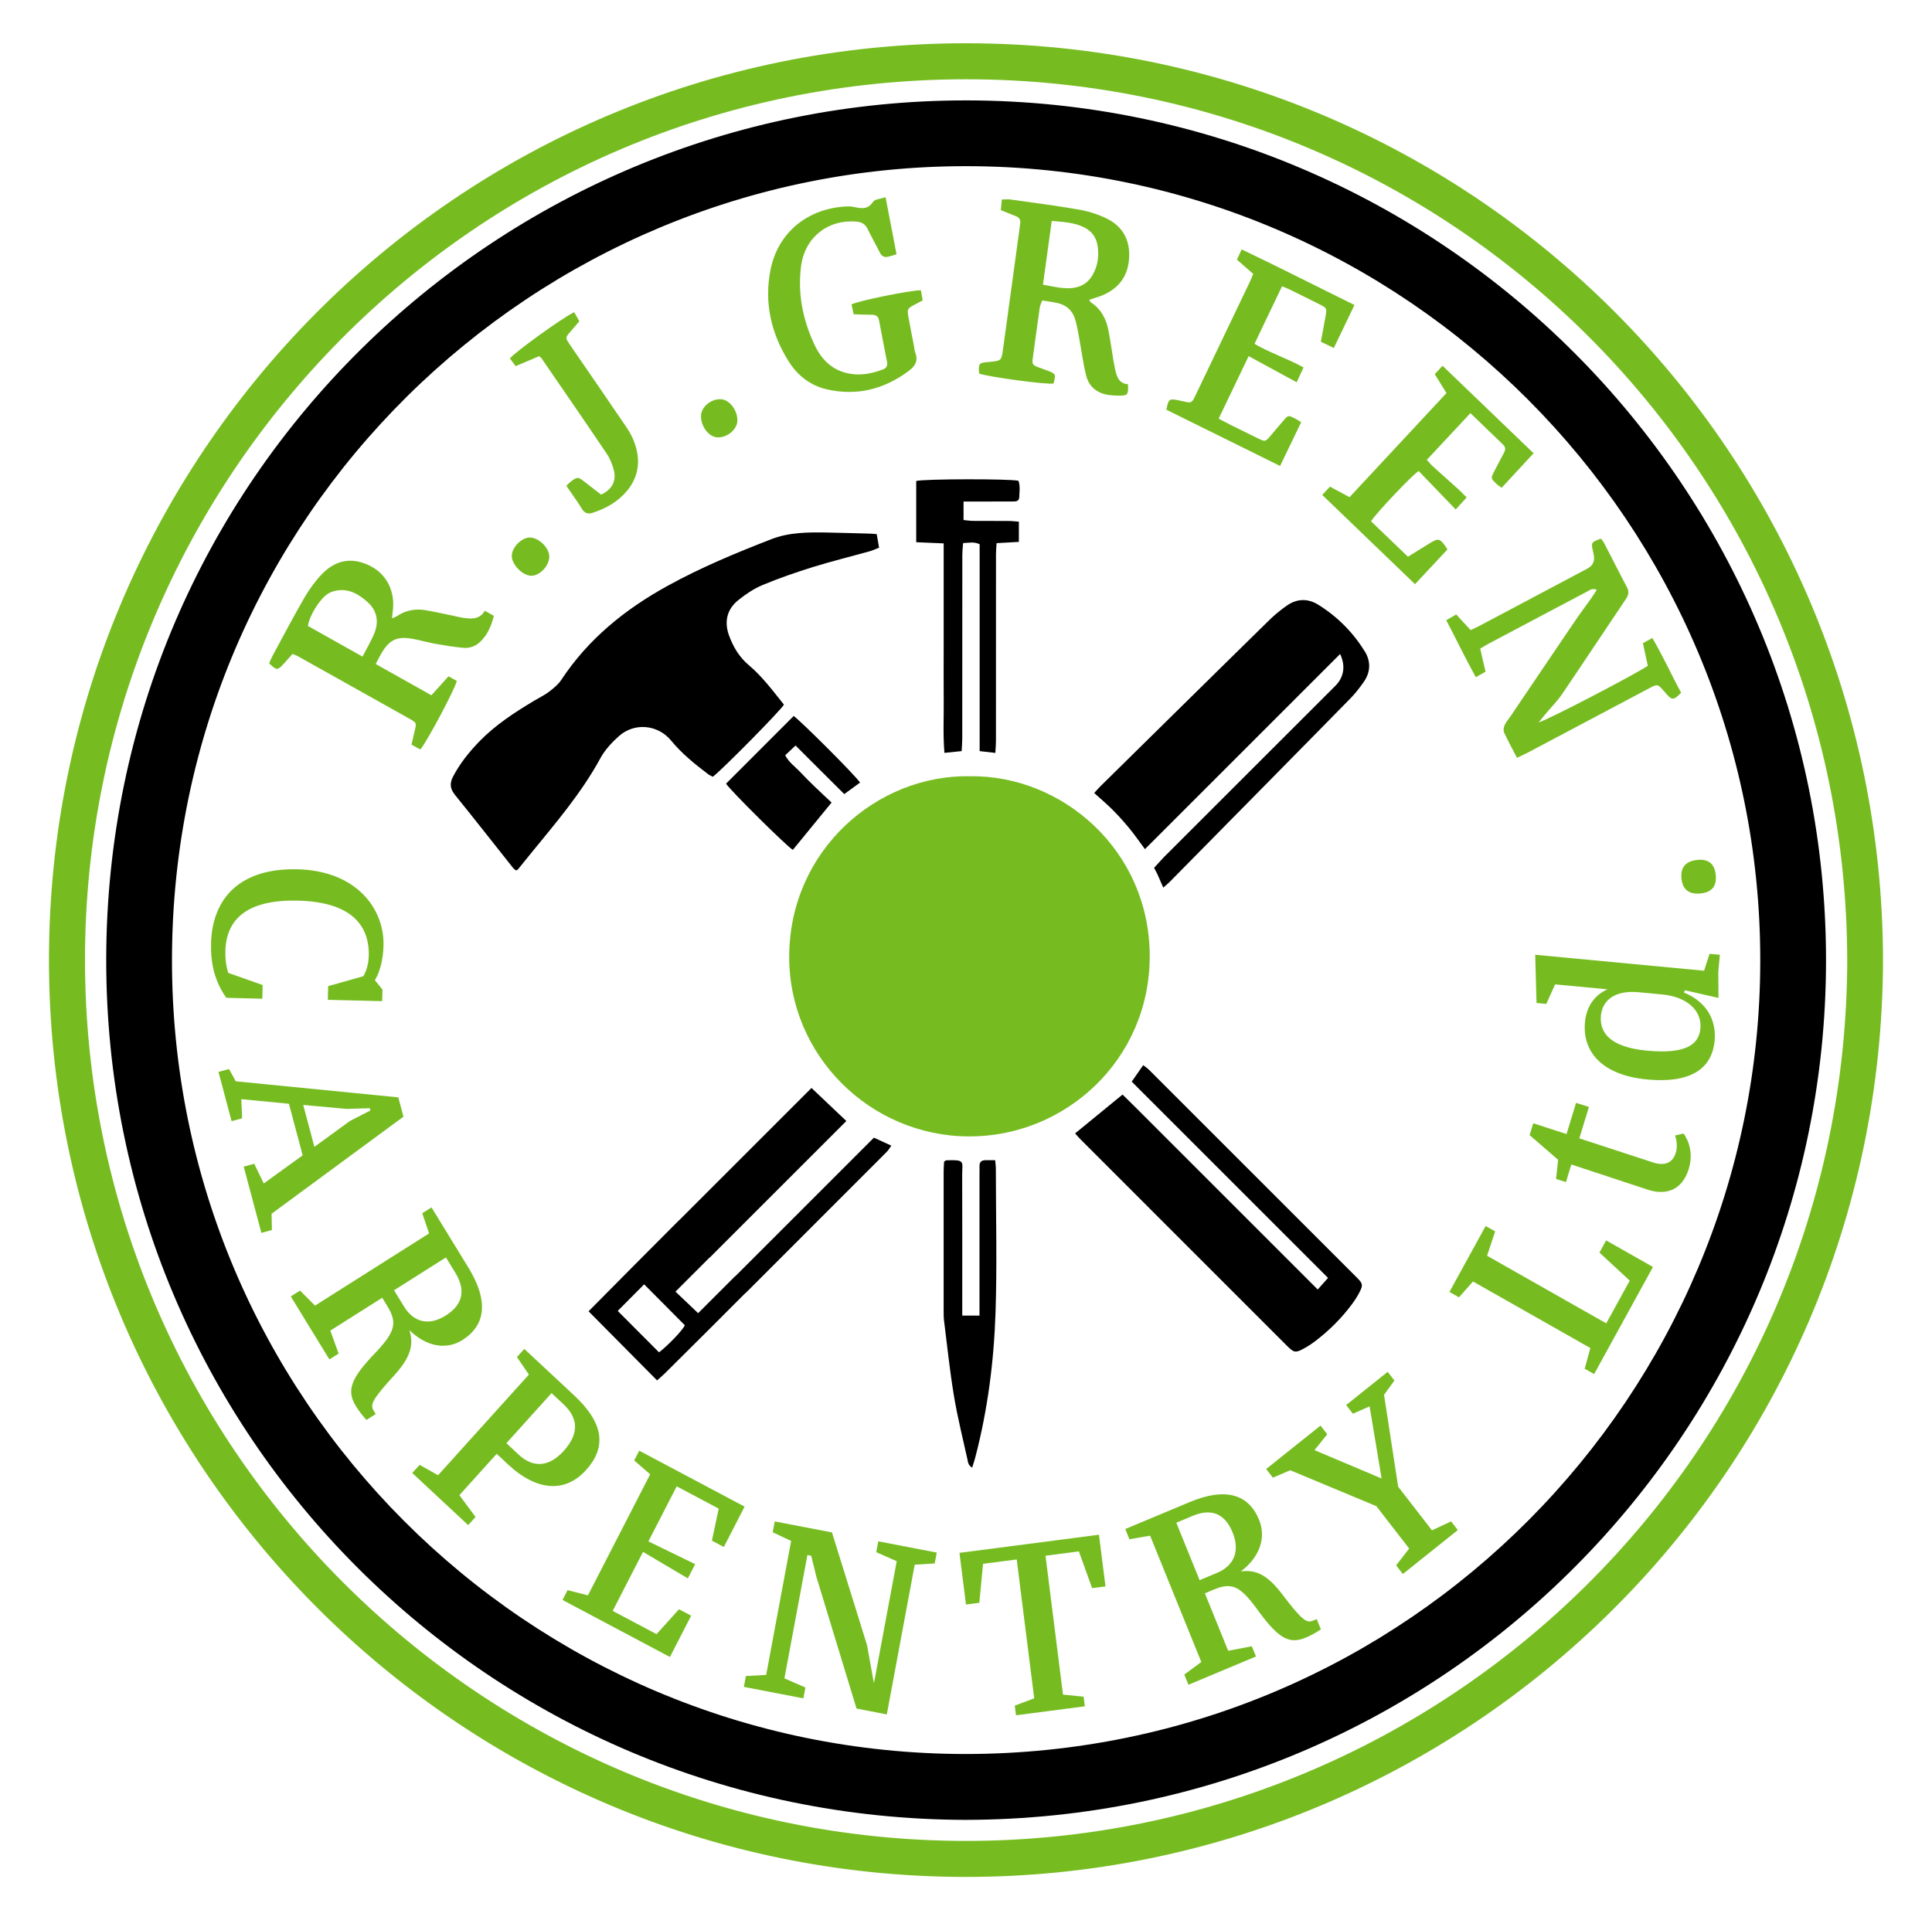 <?xml version="1.0" encoding="UTF-8"?>
<svg data-bbox="13.66 12.07 511.57 511.57" viewBox="0 0 538.89 535.71" xmlns="http://www.w3.org/2000/svg" data-type="color">
    <g>
        <path d="M525.23 267.95c-.42 142.99-116.29 255.93-256.21 255.69-141.15-.24-255.58-115.01-255.36-256.25.22-139.65 113.16-255.44 256.03-255.32 141.4.12 255.29 114.43 255.54 255.87Zm-9.99-.21c-.33-135.78-109.75-245.46-245.41-245.62-137.76-.16-246.09 111.7-246.12 245.59-.03 135.58 110.06 245.77 245.61 245.88 133.91.11 245.64-108.11 245.93-245.85Z" fill="#76bc21" data-color="1"/>
        <path d="M269.33 507.72c-132.66-.3-239.88-107.46-239.7-240.14.18-133.96 109.13-239.8 240.23-239.57 132.3.24 239.71 107.88 239.47 240.34-.24 130.72-106.04 239.15-240 239.37m0-18.37c123.6-.07 221.55-100.4 221.66-221.24.11-122.12-99.05-221.51-221.13-221.75C148.81 46.13 48.17 144 47.97 267.59c-.2 122.37 99.02 221.68 221.37 221.76Z" fill="#000000" data-color="2"/>
        <path d="M423.13 211.42c-1.33-2.57-2.54-4.77-3.59-7.05-.25-.54-.13-1.42.12-2.01.39-.88 1.06-1.63 1.6-2.43 6-8.87 11.98-17.75 18-26.61 1.5-2.21 3.12-4.35 4.67-6.53.48-.68.91-1.4 1.46-2.26-1.34-.51-2.04.17-2.77.55-9.19 4.84-18.36 9.71-27.54 14.58-.7.37-1.37.81-2.21 1.31.49 2.12.96 4.15 1.49 6.43-.83.46-1.62.91-2.72 1.53-2.92-5.28-5.42-10.52-8.24-15.9.96-.56 1.76-1.02 2.78-1.61 1.35 1.47 2.65 2.88 4.01 4.36.82-.39 1.56-.69 2.26-1.06q15.15-8.025 30.3-16.08 2.38-1.26 1.77-3.95l-.15-.72c-.6-2.65-.59-2.67 2.17-3.71.29.4.67.81.92 1.29 2.1 4.04 4.13 8.11 6.27 12.13.65 1.22.64 2.17-.16 3.35-5.99 8.88-11.88 17.82-17.9 26.68-1.31 1.93-3.01 3.6-4.52 5.4-.61.72-1.19 1.47-1.97 2.42 2.05-.42 26.87-13.35 30.44-15.79-.43-1.98-.88-4.08-1.36-6.3.89-.49 1.64-.9 2.63-1.45 2.98 5.08 5.33 10.31 8.03 15.27-2.14 2.18-2.51 2.18-4.28.15-.16-.18-.31-.37-.47-.55-1.81-2.06-1.82-2.08-4.19-.82-11.24 5.95-22.47 11.92-33.72 17.87-.91.48-1.85.89-3.1 1.5Z" fill="#76bc21" data-color="1"/>
        <path d="M314.63 107.18c.13 2.94-.07 3.2-2.42 3.2-.88 0-1.77-.04-2.64-.14-3.36-.4-5.79-2.16-6.62-5.51-.86-3.46-1.31-7.03-1.96-10.54-.31-1.68-.6-3.37-1.07-5-.74-2.57-2.5-4.13-5.07-4.67-1.32-.28-2.66-.45-4.15-.69-.27.76-.58 1.33-.67 1.94-.67 4.68-1.32 9.36-1.94 14.04-.24 1.85-.12 2 1.62 2.69.82.32 1.66.6 2.49.91 2.32.88 2.36.96 1.66 3.59-1.72.38-18.44-1.87-20.75-2.79-.21-2.83-.1-2.97 2.47-3.21.24-.02.48-.03.72-.06 3-.31 3.04-.4 3.47-3.51 1.52-11.22 3.07-22.43 4.61-33.65.07-.48.11-.97.18-1.45.15-1.05-.3-1.69-1.27-2.05-1.34-.51-2.66-1.07-4.14-1.67.1-.99.18-1.85.3-2.96.89 0 1.67-.09 2.42.01 6.35.9 12.72 1.7 19.04 2.81 2.65.46 5.33 1.29 7.75 2.48 4.47 2.18 6.61 5.99 6.28 11.12-.32 4.99-2.88 8.35-7.33 10.27-1.17.51-2.42.83-3.8 1.29.21.31.31.63.52.76 2.75 1.8 4.17 4.48 4.81 7.61.57 2.79.94 5.62 1.4 8.43.12.72.26 1.44.41 2.16.47 2.22.97 4.42 3.69 4.6Zm-23.72-27.76c3.06.54 5.77 1.3 8.59.88 2.35-.35 4.18-1.6 5.35-3.74 1.42-2.6 1.77-5.4 1.24-8.28-.4-2.21-1.71-3.86-3.69-4.85-2.79-1.39-5.81-1.49-9.04-1.8-.82 5.99-1.61 11.69-2.45 17.8Z" fill="#76bc21" data-color="1"/>
        <path d="M135.23 170.39c.87.49 1.61.91 2.52 1.42-.72 2.84-1.77 5.34-3.84 7.28-1.3 1.22-2.94 1.8-4.66 1.65-2.63-.24-5.24-.67-7.84-1.13-2.21-.4-4.37-1.05-6.58-1.43-4.11-.7-6.26.37-8.42 4.04-.52.89-.97 1.83-1.61 3.03 5.23 2.94 10.26 5.76 15.53 8.72 1.58-1.75 3.12-3.46 4.77-5.29.85.47 1.6.89 2.3 1.28-.3 1.91-8.13 16.67-10.15 19.14-.76-.42-1.56-.86-2.47-1.36.31-1.33.56-2.51.85-3.69.59-2.38.6-2.4-1.57-3.62-6.74-3.79-13.49-7.56-20.24-11.34-3.58-2.01-7.17-4.02-10.76-6.02-.41-.23-.87-.38-1.46-.63-.82.92-1.62 1.81-2.42 2.7-1.76 1.94-2 1.94-4.11-.07.27-.6.51-1.28.85-1.91 2.98-5.5 5.88-11.05 9.01-16.46 1.37-2.36 3.03-4.64 4.92-6.59 3.91-4.05 8.57-4.69 13.43-2.22 4.48 2.28 6.87 6.88 6.32 12.17-.07.72-.15 1.43-.26 2.44.62-.27 1.04-.39 1.39-.62 2.47-1.66 5.2-2.13 8.07-1.63 3 .53 5.98 1.21 8.96 1.83.47.1.94.22 1.42.28 2.27.3 4.53.58 6.05-1.98Zm-34.11 12.79c1.22-2.39 2.49-4.46 3.36-6.69 1.23-3.16.64-6.17-1.89-8.46-2.84-2.57-6.05-4.29-10.06-2.92-.37.13-.73.34-1.07.55-2.23 1.4-5.08 5.91-5.58 8.97 4.94 2.77 9.95 5.58 15.24 8.55" fill="#76bc21" data-color="1"/>
        <path d="M247.02 55.05c1.07 5.58 2.04 10.65 3.05 15.89-.99.3-1.65.53-2.33.69-1.09.26-1.82-.17-2.34-1.19-1.09-2.18-2.31-4.29-3.36-6.5-.68-1.43-1.69-2-3.2-2.12-8-.63-14.39 4.46-15.41 12.52-.97 7.66.52 14.95 3.76 21.85 1.83 3.89 4.64 6.85 8.97 7.89 3.49.84 6.85.24 10.14-1.02 1-.38 1.32-1.09 1.12-2.12-.75-3.84-1.52-7.67-2.22-11.52-.22-1.22-.89-1.59-2-1.6-1.66 0-3.33-.09-5.09-.14-.24-1.1-.43-1.95-.6-2.75 1.79-.99 16.57-4 19.36-3.94.15.86.32 1.78.5 2.81-.83.44-1.52.82-2.22 1.18-2.08 1.08-2.16 1.22-1.73 3.63.48 2.65 1.01 5.28 1.51 7.92.12.64.15 1.32.38 1.91.87 2.23-.07 3.73-1.79 5.01-6.91 5.16-14.55 7.11-22.95 5.16-4.58-1.06-8.16-3.89-10.65-7.88-4.87-7.81-6.82-16.38-4.99-25.51C217.04 64.7 225.5 58 236.38 57.58c.64-.02 1.29.04 1.91.18 2.01.44 3.82.72 5.25-1.48.47-.72 1.98-.75 3.47-1.26Z" fill="#76bc21" data-color="1"/>
        <path d="M362.94 117.78 357.05 130c-10.77-5.33-21.27-10.52-31.71-15.69.56-2.99.78-3.14 3.23-2.66 4.2.82 3.54 1.47 5.55-2.73 4.82-10.04 9.62-20.08 14.42-30.13.35-.72.63-1.47 1.02-2.37-1.49-1.3-2.93-2.57-4.54-3.98.4-.87.79-1.72 1.32-2.86 10.58 5.05 20.85 10.29 31.46 15.51-1.98 4.13-3.82 7.98-5.76 12.01-1.32-.64-2.37-1.16-3.61-1.76.44-2.36.86-4.58 1.26-6.81.46-2.58.45-2.59-1.84-3.73-2.59-1.3-5.18-2.59-7.78-3.87-.71-.35-1.44-.63-2.47-1.07-2.57 5.38-5.08 10.62-7.68 16.07 4.42 2.57 9.1 4.07 13.67 6.58l-1.91 4.14c-4.54-2.47-8.81-4.79-13.4-7.29-2.82 5.88-5.54 11.56-8.35 17.43 1.27.67 2.3 1.25 3.37 1.78 2.52 1.26 5.05 2.5 7.58 3.73 2.06.99 2.06.98 3.6-.83 1.15-1.36 2.29-2.73 3.46-4.07 1.37-1.59 1.39-1.59 3.22-.67.49.25.96.56 1.77 1.05Z" fill="#76bc21" data-color="1"/>
        <path d="M403.47 109.67c-1.14-1.83-2.16-3.47-3.28-5.28.69-.75 1.32-1.44 2.17-2.35 8.49 8.16 16.85 16.19 25.4 24.41-3.07 3.32-5.96 6.44-8.91 9.64-.61-.46-1.08-.75-1.47-1.13-1.58-1.52-1.58-1.53-.56-3.53.89-1.74 1.79-3.46 2.71-5.18.44-.82.43-1.53-.27-2.2-2.96-2.85-5.92-5.7-9.12-8.79-4.09 4.38-8.03 8.61-12.15 13.02.66.73 1.14 1.35 1.71 1.86 2.33 2.12 4.7 4.2 7.03 6.31.76.69 1.46 1.45 2.36 2.33-1.05 1.15-1.94 2.13-3.06 3.36-3.57-3.71-6.96-7.25-10.32-10.73-1.64.95-11.69 11.55-13.3 14.01 3.37 3.23 6.77 6.51 10.31 9.9 1.98-1.23 3.83-2.36 5.66-3.51 2.94-1.85 3.21-1.79 5.37 1.46-2.92 3.13-5.88 6.3-9.06 9.71-8.71-8.38-17.23-16.58-25.88-24.9.81-.88 1.4-1.51 2.15-2.32 1.79.96 3.53 1.9 5.47 2.94 9.03-9.7 17.99-19.33 27.03-29.04Z" fill="#76bc21" data-color="1"/>
        <path d="M150.37 99.37c-2.14.91-4.27 1.81-6.54 2.78-.6-.8-1.11-1.49-1.6-2.14 1.11-1.59 14.91-11.55 17.92-12.91.14.23.35.57.55.93.28.49.54.98.89 1.6-.65.75-1.28 1.48-1.89 2.21-2.12 2.54-2.29 2.05-.36 4.88 2.7 3.95 5.43 7.89 8.13 11.83 2.43 3.55 4.86 7.1 7.27 10.65 1.48 2.17 2.54 4.52 3 7.14.7 3.95-.27 7.44-2.77 10.5-2.54 3.11-5.87 4.99-9.61 6.21-1.31.43-2.25.21-3.04-1.08-1.35-2.19-2.87-4.27-4.35-6.45.54-.51.86-.87 1.24-1.15 1.84-1.38 1.97-1.38 3.75-.02 1.6 1.22 3.18 2.46 4.71 3.64 2.92-1.29 4.31-3.75 3.57-6.71-.4-1.63-1.06-3.3-1.99-4.68-6.03-8.95-12.16-17.83-18.26-26.72-.09-.13-.24-.21-.63-.54Z" fill="#76bc21" data-color="1"/>
        <path d="M195.52 116.01c.07-2.49 2.81-4.78 5.57-4.63 2.41.13 4.66 3.08 4.58 6.01-.07 2.45-2.85 4.76-5.57 4.63-2.39-.11-4.65-3.08-4.57-6Z" fill="#76bc21" data-color="1"/>
        <path d="M147.75 149.96c2.46-.03 5.4 2.8 5.46 5.26.07 2.51-2.57 5.38-4.95 5.41-2.44.03-5.55-3.1-5.51-5.56.03-2.37 2.69-5.08 5-5.11" fill="#76bc21" data-color="1"/>
        <path d="M58.86 263.29c.31-12.92 8.31-21.16 24.12-20.77 16.39.4 24.23 10.95 23.99 21.23-.1 4.04-.97 7.32-2.4 9.71l2.11 2.62-.08 3.23-15.16-.37.09-3.82 9.82-2.77c.9-1.59 1.46-3.49 1.51-5.69.21-8.66-5.06-15.03-19.72-15.39-13.65-.34-20.05 4.72-20.28 14.11-.05 2.05.19 4.12.8 6.04l9.6 3.39-.09 3.82-10.04-.25c-3.22-4.48-4.4-9.58-4.26-15.09Z" fill="#76bc21" data-color="1"/>
        <path d="m63.87 298.23 1.89 3.44 45.34 4.48 1.44 5.39-36.79 27.08.09 4.54-2.93.81-4.93-18.49 2.93-.81 2.66 5.5 10.85-7.85-3.83-14.38-13.29-1.29.23 5.34-2.93.81-3.66-13.75 2.93-.81Zm20.71 10.04 3.11 11.69 9.9-7.21 5.73-2.94-.17-.64-6.53.2z" fill="#76bc21" data-color="1"/>
        <path d="M103.97 378.18c6.25-6.46 7.03-8.95 4.05-13.81l-1.41-2.31-14.47 9.16 2.31 6.41-2.57 1.63-10.77-17.57 2.58-1.63 4.18 4.19 31.82-20.15-1.91-5.62 2.58-1.63 10.27 16.76c5.77 9.41 4.8 16.16-1.64 20.24-4.41 2.79-9.94 1.97-14.79-2.75 1.37 4.32.04 7.84-4.11 12.46-6.37 6.97-6.89 8.34-5.86 10.02l.57.93-2.58 1.63c-.97-1.03-2.07-2.41-2.91-3.78-2.64-4.3-1.6-7.47 4.66-14.19Zm20.41-27.37-14.47 9.16 2.83 4.61c2.44 3.99 6.58 5.61 11.61 2.42 5.21-3.3 5.34-7.53 2.63-11.96l-2.6-4.24Z" fill="#76bc21" data-color="1"/>
        <path d="m117.06 408.68 5.13 2.89 25.33-28.08-3.33-4.89 2.05-2.27 13.89 12.95c8.57 7.99 8.91 14.68 3.34 20.84-5.71 6.33-13.6 6.05-21.74-1.54l-3.19-2.98-10.4 11.53 4.5 6.09-2.05 2.27-15.6-14.54 2.05-2.27Zm36.78-20.01-12.59 13.96 3.51 3.27c3.57 3.32 8.03 3.8 12.48-1.12 4.59-5.09 3.84-9.37-.15-13.09l-3.25-3.03Z" fill="#76bc21" data-color="1"/>
        <path d="m158.3 443.63 5.69 1.45 17.36-33.77-4.46-3.86 1.41-2.73 29.39 15.61-5.79 11.26-3.33-1.77 1.9-8.93-11.72-6.22-7.89 15.36 13.04 6.35-2.04 3.97-12.5-7.39-8.46 16.46 12.23 6.49 6.26-6.95 3.39 1.8-5.92 11.52-29.96-15.91 1.4-2.73Z" fill="#76bc21" data-color="1"/>
        <path d="m208.06 467.6 5.65-.33 6.96-37.37-5.14-2.41.56-3.03 15.97 3.07 9.79 31.47 1.88 10.45h.07l6.32-33.89-5.71-2.52.56-3.03 16.32 3.14-.57 3.03-5.58.35-7.78 41.77-8.45-1.63-11.22-36.83-1.42-5.8-1.06-.21-6.41 34.41 5.85 2.55-.56 3.03-16.61-3.2.57-3.03Z" fill="#76bc21" data-color="1"/>
        <path d="m283.05 475.85 5.42-2.04-4.88-38.74-9.39 1.22-1.04 10.87-3.72.49-1.82-14.42 38.91-5.06 1.82 14.42-3.73.48-3.69-10.25-9.31 1.21 4.88 38.74 5.75.58.34 2.69-19.2 2.5z" fill="#76bc21" data-color="1"/>
        <path d="M351.28 449.83c-5.24-7.34-7.52-8.53-12.73-6.35l-2.47 1.04 6.49 16.02 6.6-1.25 1.16 2.85-18.84 7.89-1.16-2.85 4.75-3.5-14.28-35.24-5.77.99-1.16-2.85 17.97-7.52c10.09-4.22 16.48-2.14 19.37 4.99 1.98 4.89.26 10.29-5.11 14.37 4.42-.66 7.62 1.26 11.41 6.18 5.71 7.54 6.95 8.29 8.76 7.53l1-.42 1.16 2.85c-1.16.8-2.68 1.68-4.15 2.29-4.61 1.93-7.51.36-13-7.02m-23.17-25 6.49 16.02 4.94-2.07c4.27-1.79 6.53-5.67 4.27-11.24-2.34-5.77-6.43-6.6-11.17-4.62l-4.54 1.9Z" fill="#76bc21" data-color="1"/>
        <path d="m389.42 436.71 3.64-4.68-9.16-11.83-24.03-10.02-4.82 2.08-1.88-2.42 15.16-12.12 1.88 2.42-3.56 4.43 18.72 7.91-3.35-20.12-4.66 2.05-1.88-2.42 11.58-9.26 1.88 2.42-2.89 3.99 3.94 25.63 9.43 12.17 5.33-2.49 1.88 2.42-15.33 12.26z" fill="#76bc21" data-color="1"/>
        <path d="m442.02 381.83 1.58-5.74-32.74-18.57-3.92 4.42-2.65-1.5 10.1-18.4 2.65 1.5-2.25 6.8 33.24 18.86 6.55-11.92-8.45-7.82 1.87-3.4 13.06 7.41-16.41 29.88-2.65-1.5Z" fill="#76bc21" data-color="1"/>
        <path d="M471.06 326.07c-1.84 6.03-6.36 7.45-11.33 5.88l-21.44-7.07-1.5 4.91-2.76-.87.58-5.35-7.96-6.89 1.01-3.3 9.29 3.01 2.66-8.7 3.59 1.13-2.68 8.77 20.63 6.74c3.38 1.07 5.46-.05 6.27-2.71.49-1.61.32-3.28-.19-4.83l2.36-.56c1.6 2.2 2.7 5.77 1.46 9.84Z" fill="#76bc21" data-color="1"/>
        <path d="m479.35 278.41-9.38-2.14-.28.64c6.23 2.51 9.1 7.57 8.57 13.42-.75 8.19-7.18 11.93-18.84 10.83-12.59-1.19-18.08-7.75-17.33-15.94.39-4.31 2.58-7.57 6.28-9.21l-14.6-1.38-2.46 5.45-2.73-.26-.37-13.45 47.11 4.45 1.52-4.72 2.88.27-.44 4.82.06 7.23Zm-15.73-.97-6.55-.62c-6.83-.65-10.16 2.43-10.53 6.53-.44 4.83 2.68 8.81 12.82 9.76 10.57 1 14.5-1.51 14.93-6.18.45-4.97-3.69-8.83-10.67-9.49" fill="#76bc21" data-color="1"/>
        <path d="M473.46 239.9c3.16-.31 4.83 1.16 5.12 4.3.28 3-1.08 4.75-4.24 5.06-3.31.32-5.04-1.13-5.33-4.2s1.14-4.83 4.45-5.15Z" fill="#76bc21" data-color="1"/>
        <path d="M270.52 216.56c25.85-.36 50.19 20.72 50.17 50.24-.02 28.93-23.58 50.37-50.48 50.25-27.65-.13-50.29-22.72-50.08-50.43.22-29.52 24.55-50.52 50.39-50.06" fill="#76bc21" data-color="1"/>
        <path d="M244.55 149.05c.23 1.3.43 2.45.65 3.74-1 .39-1.78.77-2.6 1-5.31 1.48-10.67 2.8-15.93 4.43-4.72 1.47-9.41 3.1-13.98 5-2.4 1-4.65 2.52-6.69 4.15-3.24 2.57-4.06 6.07-2.65 9.92 1.16 3.16 2.8 5.99 5.49 8.26 3.8 3.2 6.76 7.21 9.82 11.03-.93 1.66-17.03 17.97-19.83 20.13-.42-.23-.93-.43-1.35-.75-3.7-2.81-7.29-5.71-10.27-9.33-3.71-4.51-10.24-5.12-14.57-1.27-2 1.78-3.93 3.88-5.2 6.21-5.28 9.71-12.43 18.02-19.35 26.51-1.21 1.49-2.41 2.99-3.62 4.47-.09.11-.27.15-.54.29-.25-.21-.59-.41-.82-.7-5.42-6.83-10.8-13.69-16.27-20.47-1.36-1.69-1.41-3.22-.45-5.05 1.92-3.65 4.46-6.82 7.31-9.76 4.5-4.64 9.86-8.11 15.36-11.41 1.37-.82 2.84-1.51 4.1-2.48 1.26-.96 2.56-2.01 3.41-3.31 7.55-11.45 17.85-19.74 29.73-26.27 9.27-5.1 19.02-9.15 28.86-12.97 5.01-1.94 10.33-1.95 15.63-1.85 4 .08 7.99.2 11.99.31.47.01.94.07 1.77.14Z" fill="#000000" data-color="2"/>
        <path d="m299.87 316.21 13.24-10.84c4.43 4.32 8.89 8.86 13.4 13.35 4.59 4.57 9.16 9.16 13.74 13.74l13.57 13.57 13.73 13.73c.99-1.11 1.82-2.04 2.88-3.24l-54.76-54.76c1.12-1.61 2.1-3.02 3.2-4.59.64.5 1.16.83 1.59 1.26 19.35 19.33 38.69 38.67 58.03 58.02 1.67 1.67 1.75 2.08.65 4.19-.59 1.13-1.29 2.21-2.05 3.23-2.88 3.87-6.27 7.26-10.1 10.19-1.01.78-2.09 1.49-3.21 2.11-2.39 1.33-2.86 1.24-4.78-.68-19.23-19.22-38.46-38.45-57.68-57.69-.5-.5-.95-1.05-1.45-1.6Z" fill="#000000" data-color="2"/>
        <path d="M268.23 209.55c-1.63.17-3.1.31-4.8.49-.43-5.13-.15-9.99-.2-14.83-.05-4.8-.01-9.6-.01-14.4V151.6c-2.69-.12-5.11-.22-7.66-.33v-17.08c2.15-.6 26.07-.64 28.51-.06.54 1.46.28 3.06.22 4.62-.04 1.1-.91 1.16-1.74 1.16-2.64.01-5.28 0-7.92.01h-5.87v5.16c.93.09 1.77.23 2.62.24 3.28.03 6.56 0 9.84.02.94 0 1.87.12 2.97.2v5.64c-2.06.12-4.02.23-6.22.35-.06 1.1-.16 2.1-.16 3.11 0 17.36 0 34.71-.01 52.07 0 1.01-.1 2.02-.17 3.34-1.55-.18-2.85-.32-4.38-.5v-57.72c-1.6-.76-2.99-.4-4.62-.31-.08 1.23-.21 2.32-.21 3.4-.01 17.04 0 34.07-.02 51.11 0 1.1-.1 2.2-.17 3.51Z" fill="#000000" data-color="2"/>
        <path d="M268.4 367.03h4.81v-39.68c0-.64.04-1.28 0-1.92-.06-1.22.54-1.76 1.72-1.75h2.65c.07.81.19 1.57.19 2.34.01 13.43.36 26.87-.09 40.28-.46 13.58-2.19 27.07-5.64 40.27-.24.91-.55 1.8-.87 2.87-1.11-.57-1.15-1.51-1.32-2.28-1.31-5.92-2.79-11.82-3.78-17.8-1.15-6.93-1.87-13.93-2.75-20.9-.11-.87-.11-1.75-.11-2.63v-39.09c0-.94.09-1.88.13-2.68.35-.2.48-.35.62-.35 5.41-.19 4.4.31 4.42 4.12.04 11.99.02 23.98.02 35.97z" fill="#000000" data-color="2"/>
        <path d="M202.52 218.63c6.29-6.3 12.54-12.56 18.85-18.87 1.37.79 17 16.3 18.52 18.57-1.37 1-2.76 2.01-4.4 3.21l-6.81-6.78c-2.2-2.2-4.4-4.39-6.78-6.77-1.02.97-1.92 1.81-2.89 2.73 1.05 2.01 2.81 3.19 4.2 4.68 1.36 1.46 2.8 2.86 4.23 4.25 1.49 1.44 3.02 2.84 4.51 4.25-3.75 4.58-7.26 8.87-10.8 13.2-1.42-.7-17.42-16.54-18.63-18.46Z" fill="#000000" data-color="2"/>
        <path d="M380.62 181.66c-3.29-5.32-7.62-9.65-12.93-12.95-2.93-1.82-5.98-1.71-8.79.28a40 40 0 0 0-4.97 4.12c-15.64 15.35-31.24 30.73-46.85 46.11-.61.61-1.18 1.26-1.87 2.01 1.84 1.68 3.61 3.17 5.23 4.8 1.63 1.64 3.18 3.38 4.65 5.17 1.44 1.76 2.74 3.64 4.27 5.7l54.44-54.44c1.6 3.39 1.01 6.55-1.35 8.9-15.73 15.71-31.45 31.43-47.17 47.14-.34.34-.69.67-1 1.03l-2.37 2.58.9 1.74c.48 1.09 1.03 2.34 1.66 3.79.81-.72 1.36-1.16 1.85-1.66 16.73-16.97 33.47-33.93 50.16-50.94 1.45-1.47 2.75-3.12 3.93-4.82 1.91-2.76 1.99-5.72.22-8.58Z" fill="#000000" data-color="2"/>
        <path d="m243.75 317.4-38.66 38.66-.03-.03c-3.44 3.44-6.9 6.89-10.33 10.33-2.19-2.08-4.14-3.94-6.32-6.01l9.56-9.56.03.03 38.07-38.07c-3.34-3.17-6.45-6.12-9.72-9.22-12.28 12.31-24.59 24.59-36.9 36.9l-.02-.02c-8.42 8.44-16.84 16.9-25.26 25.43 6.45 6.5 12.72 12.84 19.11 19.28 1.02-.92 1.62-1.42 2.17-1.97 4.03-4 8.06-8 12.08-12.01 3.46-3.46 6.92-6.93 10.39-10.4l.03.03c11.41-11.42 22.83-22.84 34.24-34.26 1.75-1.75 3.52-3.5 5.25-5.27.41-.42.7-.95 1.17-1.62-1.76-.8-3.25-1.49-4.85-2.22Zm-59.93 59.88c-3.98-4-7.85-7.87-11.52-11.55 2.29-2.31 4.84-4.87 7.37-7.42 3.63 3.65 7.49 7.53 11.37 11.44-.74 1.46-4.65 5.56-7.22 7.54Z" fill="#000000" data-color="2"/>
    </g>
</svg>
